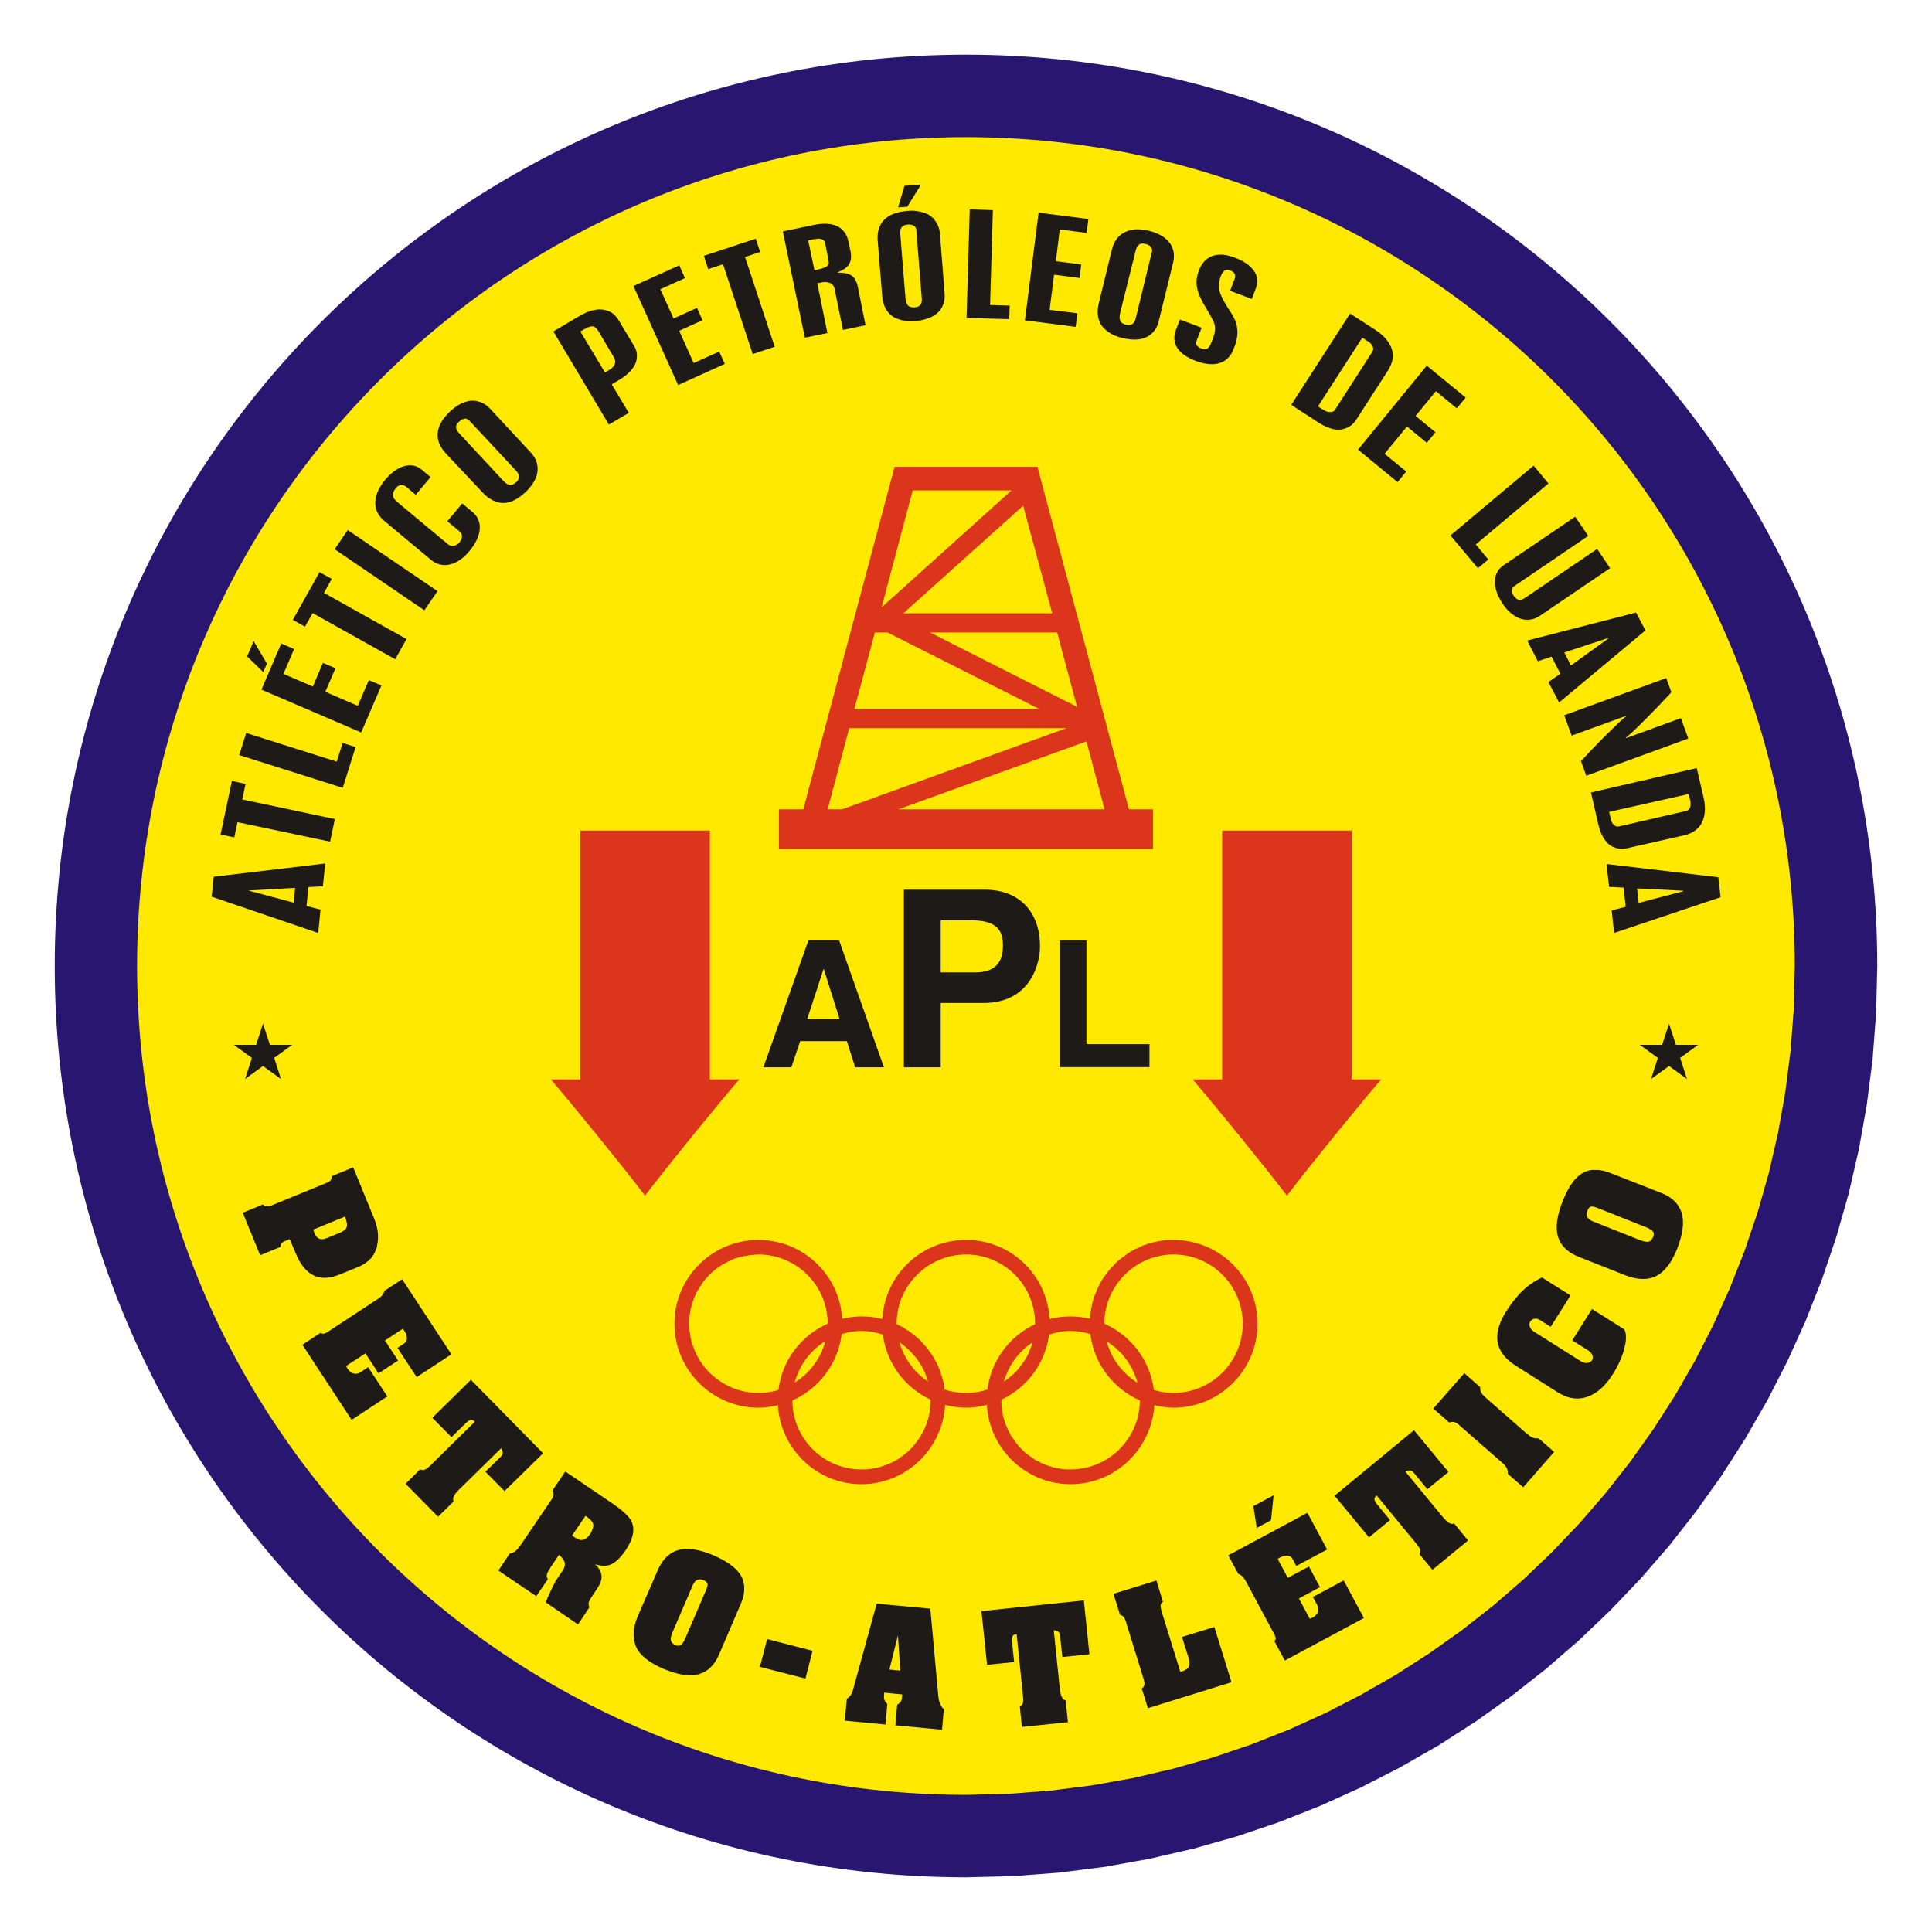<?xml version="1.0" encoding="utf-8"?>
<svg xmlns="http://www.w3.org/2000/svg" height="316" id="svg3083" version="1.0" viewBox="-6.59 -6.59 232.854 232.867" width="316">
  <defs id="defs3085"/>
  <path d="M 219.674,109.837 L 219.536,115.499 L 219.111,121.074 L 218.411,126.574 L 217.449,131.974 L 216.224,137.299 L 214.736,142.512 L 213.011,147.612 L 211.049,152.599 L 208.849,157.461 L 206.424,162.199 L 203.774,166.799 L 200.911,171.261 L 197.849,175.561 L 194.599,179.711 L 191.136,183.699 L 187.499,187.511 L 183.686,191.149 L 179.699,194.599 L 175.549,197.861 L 171.249,200.924 L 166.786,203.786 L 162.186,206.424 L 157.449,208.849 L 152.587,211.049 L 147.599,213.024 L 142.499,214.749 L 137.287,216.224 L 131.974,217.449 L 126.562,218.424 L 121.062,219.124 L 115.487,219.549 L 109.837,219.686 C 49.162,219.686 -1.856848e-14,170.511 -1.856848e-14,109.837 C -1.856848e-14,49.175 49.162,4.4297899e-14 109.837,4.4297899e-14 C 170.499,4.4297899e-14 219.674,49.175 219.674,109.837 z" id="path2806" style="fill:#291670;fill-opacity:1"/>
  <path d="M 209.736,109.837 L 209.611,114.987 L 209.224,120.062 L 208.586,125.062 L 207.711,129.974 L 206.599,134.812 L 205.249,139.549 L 203.674,144.199 L 201.886,148.724 L 199.886,153.162 L 197.686,157.461 L 195.274,161.649 L 192.674,165.699 L 189.886,169.611 L 186.924,173.386 L 183.786,177.011 L 180.474,180.486 L 177.011,183.799 L 173.386,186.936 L 169.611,189.899 L 165.686,192.686 L 161.636,195.286 L 157.449,197.686 L 153.149,199.899 L 148.724,201.899 L 144.187,203.686 L 139.537,205.261 L 134.799,206.599 L 129.962,207.724 L 125.049,208.599 L 120.049,209.236 L 114.974,209.624 L 109.837,209.749 C 54.662,209.749 9.925,165.024 9.925,109.837 C 9.925,54.662 54.662,9.937 109.837,9.937 C 165.011,9.937 209.736,54.662 209.736,109.837 z" id="path2808" style="fill:#ffe900;fill-opacity:1"/>
  <path d="M 101.227,49.677 L 90.227,90.958 L 87.289,90.958 L 87.289,95.74 L 132.383,95.74 L 132.383,90.958 L 129.477,90.958 L 118.445,49.677 L 101.227,49.677 z M 103.414,52.521 L 115.32,52.521 L 99.664,66.615 L 103.414,52.521 z M 116.727,54.365 L 120.227,67.333 L 102.289,67.333 L 116.727,54.365 z M 98.852,69.646 L 100.383,69.646 L 118.664,78.865 L 96.383,78.865 L 98.852,69.646 z M 105.508,69.646 L 120.82,69.646 L 123.227,78.615 L 105.508,69.646 z M 95.758,81.177 L 121.945,81.177 L 94.914,90.958 L 93.164,90.958 L 95.758,81.177 z M 124.352,82.771 L 126.539,90.958 L 101.695,90.958 L 124.352,82.771 z" id="polygon2928" style="fill:#db351b;fill-opacity:1;stroke:#ff0c00;stroke-width:0"/>
  <path d="M 159.874,123.512 L 156.324,123.512 L 156.324,93.524 L 140.712,93.524 L 140.712,123.512 L 137.162,123.512 C 140.174,127.049 145.674,133.799 148.524,137.524 C 151.362,133.799 156.862,127.049 159.874,123.512 z" id="path2942" style="fill:#db351b;fill-opacity:1"/>
  <path d="M 82.512,123.512 L 78.962,123.512 L 78.962,93.524 L 63.35,93.524 L 63.35,123.512 L 59.8,123.512 C 62.812,127.049 68.312,133.799 71.15,137.524 C 73.987,133.799 79.487,127.049 82.512,123.512 z" id="path2944" style="fill:#db351b;fill-opacity:1"/>
  <path d="M 84.82,142.865 C 79.245,142.865 74.695,147.383 74.695,152.958 C 74.695,158.533 79.245,163.083 84.82,163.083 C 85.633,163.083 86.414,162.958 87.164,162.771 C 87.477,168.071 91.852,172.302 97.227,172.302 C 102.614,172.302 107.02,168.052 107.32,162.74 C 108.12,162.952 108.977,163.083 109.852,163.083 C 110.714,163.083 111.539,162.952 112.352,162.74 C 112.639,168.052 117.058,172.302 122.445,172.302 C 127.82,172.302 132.214,168.071 132.539,162.771 C 133.289,162.958 134.052,163.083 134.852,163.083 C 140.439,163.083 144.977,158.533 144.977,152.958 C 144.977,147.383 140.439,142.865 134.852,142.865 L 134.352,142.865 L 133.852,142.896 L 133.383,142.958 L 132.883,143.052 L 132.414,143.146 L 131.945,143.271 L 131.508,143.427 L 131.039,143.583 L 130.633,143.802 L 130.195,143.99 L 129.789,144.208 L 129.383,144.458 L 129.008,144.74 L 128.633,145.021 L 128.258,145.302 L 127.914,145.615 L 127.602,145.958 L 127.258,146.302 L 126.977,146.646 L 126.695,147.021 L 126.414,147.396 L 126.164,147.802 L 125.945,148.208 L 125.727,148.646 L 125.539,149.083 L 125.352,149.521 L 125.195,149.958 L 125.07,150.427 L 124.977,150.896 L 124.883,151.396 L 124.82,151.865 L 124.789,152.365 C 124.027,152.19 123.245,152.083 122.445,152.083 C 121.57,152.083 120.714,152.183 119.914,152.396 C 119.614,147.071 115.239,142.865 109.852,142.865 C 104.452,142.865 100.045,147.071 99.758,152.396 C 98.958,152.183 98.089,152.083 97.227,152.083 C 96.414,152.083 95.664,152.19 94.914,152.365 C 94.602,147.065 90.195,142.865 84.82,142.865 z M 84.82,144.615 C 89.42,144.615 93.164,148.371 93.164,152.958 C 89.977,154.358 87.664,157.371 87.227,160.958 C 86.464,161.183 85.658,161.302 84.82,161.302 C 80.22,161.302 76.477,157.558 76.477,152.958 L 76.477,152.521 L 76.508,152.115 L 76.57,151.708 L 76.633,151.271 L 76.727,150.896 L 76.852,150.49 L 76.977,150.083 L 77.133,149.708 L 77.289,149.333 L 77.477,148.99 L 77.695,148.646 L 77.914,148.302 L 78.133,147.958 L 78.383,147.646 L 78.633,147.365 L 78.914,147.052 L 79.227,146.771 L 79.508,146.521 L 79.82,146.271 L 80.164,146.052 L 80.477,145.833 L 80.852,145.646 L 81.195,145.458 L 81.57,145.271 L 81.945,145.115 L 82.352,144.99 L 82.727,144.896 L 83.133,144.802 L 83.539,144.74 L 83.977,144.677 L 84.383,144.646 L 84.82,144.615 z M 109.852,144.615 C 114.452,144.615 118.164,148.358 118.164,152.958 C 118.164,152.983 118.164,152.996 118.164,153.021 C 115.089,154.446 112.864,157.408 112.414,160.896 C 111.602,161.171 110.752,161.302 109.852,161.302 C 108.952,161.302 108.083,161.171 107.258,160.896 L 107.227,160.552 L 107.164,160.24 L 107.102,159.927 L 107.008,159.615 L 106.914,159.302 L 106.82,158.99 L 106.727,158.677 L 106.602,158.396 L 106.477,158.083 L 106.352,157.802 L 106.195,157.521 L 106.039,157.24 L 105.883,156.958 L 105.727,156.708 L 105.539,156.458 L 105.352,156.177 L 105.164,155.927 L 104.977,155.708 L 104.758,155.458 L 104.539,155.208 L 104.352,154.99 L 104.102,154.771 L 103.883,154.583 L 103.633,154.365 L 103.383,154.177 L 103.133,153.99 L 102.883,153.802 L 102.602,153.646 L 102.352,153.458 L 102.07,153.302 L 101.789,153.177 L 101.508,153.021 C 101.508,152.996 101.477,152.983 101.477,152.958 C 101.477,148.358 105.252,144.615 109.852,144.615 z M 134.852,144.615 C 139.452,144.615 143.195,148.358 143.195,152.958 C 143.195,157.558 139.452,161.302 134.852,161.302 L 134.695,161.302 L 134.539,161.302 L 134.383,161.271 L 134.227,161.271 L 134.102,161.271 L 133.945,161.24 L 133.789,161.24 L 133.633,161.208 L 133.477,161.177 L 133.352,161.146 L 133.195,161.146 L 133.039,161.083 L 132.914,161.052 L 132.758,161.021 L 132.602,160.99 L 132.477,160.958 C 132.039,157.371 129.695,154.358 126.508,152.958 C 126.52,148.371 130.264,144.615 134.852,144.615 z M 97.227,153.833 C 98.127,153.833 99.008,154.008 99.82,154.271 C 100.27,157.771 102.495,160.677 105.57,162.115 C 105.57,162.14 105.57,162.165 105.57,162.177 L 105.57,162.615 L 105.539,163.052 L 105.477,163.458 L 105.414,163.865 L 105.32,164.271 L 105.195,164.677 L 105.07,165.052 L 104.914,165.427 L 104.758,165.802 L 104.57,166.146 L 104.352,166.521 L 104.164,166.833 L 103.914,167.177 L 103.664,167.49 L 103.414,167.802 L 103.133,168.083 L 102.852,168.365 L 102.539,168.615 L 102.227,168.865 L 101.914,169.083 L 101.57,169.333 L 101.227,169.521 L 100.852,169.708 L 100.477,169.865 L 100.102,170.021 L 99.727,170.146 L 99.32,170.271 L 98.914,170.365 L 98.508,170.427 L 98.102,170.49 L 97.664,170.521 L 97.227,170.521 C 92.627,170.521 88.914,166.796 88.914,162.208 C 92.102,160.796 94.414,157.796 94.852,154.208 C 95.614,153.983 96.389,153.833 97.227,153.833 z M 122.445,153.833 C 123.27,153.833 124.058,153.983 124.82,154.208 C 125.258,157.796 127.602,160.796 130.789,162.208 C 130.777,166.796 127.033,170.521 122.445,170.521 L 122.008,170.521 L 121.602,170.49 L 121.164,170.427 L 120.758,170.365 L 120.352,170.271 L 119.977,170.146 L 119.57,170.021 L 119.195,169.865 L 118.82,169.708 L 118.477,169.521 L 118.102,169.333 L 117.789,169.083 L 117.445,168.865 L 117.133,168.615 L 116.82,168.365 L 116.539,168.083 L 116.258,167.802 L 116.008,167.49 L 115.758,167.177 L 115.539,166.833 L 115.289,166.521 L 115.102,166.146 L 114.914,165.802 L 114.758,165.427 L 114.602,165.052 L 114.477,164.677 L 114.352,164.271 L 114.258,163.865 L 114.195,163.458 L 114.133,163.052 L 114.102,162.615 L 114.102,162.177 C 114.102,162.165 114.102,162.14 114.102,162.115 C 117.177,160.677 119.389,157.771 119.852,154.271 C 120.652,154.008 121.545,153.833 122.445,153.833 z M 92.852,155.083 L 92.82,155.302 L 92.758,155.49 L 92.695,155.677 L 92.633,155.865 L 92.539,156.052 L 92.477,156.24 L 92.414,156.427 L 92.32,156.583 L 92.227,156.771 L 92.133,156.958 L 92.039,157.115 L 91.914,157.302 L 91.82,157.458 L 91.727,157.615 L 91.602,157.771 L 91.477,157.958 L 91.383,158.083 L 91.258,158.24 L 90.977,158.552 L 90.727,158.833 L 90.445,159.115 L 90.133,159.365 L 89.977,159.49 L 89.852,159.615 L 89.664,159.708 L 89.508,159.833 L 89.352,159.958 L 89.195,160.052 C 89.745,157.965 91.064,156.196 92.852,155.083 z M 126.789,155.083 L 126.977,155.208 L 127.133,155.302 L 127.445,155.552 L 127.758,155.771 L 128.039,156.052 L 128.352,156.333 L 128.602,156.583 L 128.852,156.896 L 129.102,157.208 L 129.227,157.365 L 129.352,157.521 L 129.445,157.708 L 129.539,157.865 L 129.664,158.021 L 129.758,158.208 L 129.852,158.365 L 129.914,158.552 L 130.008,158.74 L 130.102,158.896 L 130.164,159.083 L 130.227,159.271 L 130.32,159.458 L 130.383,159.646 L 130.445,159.865 L 130.477,160.052 C 128.689,158.952 127.352,157.171 126.789,155.083 z M 101.82,155.208 L 102.133,155.427 L 102.414,155.646 L 102.695,155.896 L 102.977,156.146 L 103.227,156.396 L 103.477,156.677 L 103.727,156.958 L 103.945,157.24 L 104.164,157.552 L 104.352,157.865 L 104.539,158.177 L 104.727,158.521 L 104.883,158.865 L 105.008,159.208 L 105.133,159.552 L 105.258,159.927 C 103.608,158.84 102.37,157.158 101.82,155.208 z M 117.852,155.208 L 117.789,155.396 L 117.758,155.583 L 117.602,155.958 L 117.477,156.271 L 117.32,156.646 L 117.164,156.958 L 116.977,157.271 L 116.758,157.583 L 116.539,157.896 L 116.32,158.177 L 116.102,158.458 L 115.852,158.74 L 115.57,159.021 L 115.289,159.24 L 115.008,159.49 L 114.727,159.708 L 114.414,159.927 C 114.964,157.977 116.202,156.296 117.852,155.208 z" id="path2946" style="fill:#db351b;fill-opacity:1;stroke:#ff0c00;stroke-width:0"/>
  <path d="M 32.602,97.49 L 19.164,99.083 L 18.914,101.49 L 31.758,105.865 L 32.039,103.052 L 30.352,102.615 L 30.57,100.333 L 32.32,100.24 L 32.602,97.49 z M 28.977,100.427 L 28.789,102.208 L 23.414,100.771 L 23.414,100.74 L 28.977,100.427 z" id="polygon2812" style="font-style:normal;font-variant:normal;font-weight:normal;font-stretch:normal;letter-spacing:normal;word-spacing:normal;text-anchor:start;fill:#1e1a17;fill-opacity:1;stroke:#000000;stroke-width:0;stroke-linecap:butt;stroke-linejoin:miter;stroke-miterlimit:10.433;stroke-dasharray:none;stroke-dashoffset:0;stroke-opacity:1"/>
  <polygon id="polygon2814" points="225.76,433.62 226.85,438.78 228.17,438.5 227.85,437 236.78,435.11 236.32,432.93 227.39,434.81 227.08,433.34 225.76,433.62" style="font-style:normal;font-variant:normal;font-weight:normal;font-stretch:normal;letter-spacing:normal;word-spacing:normal;text-anchor:start;fill:#1e1a17;fill-opacity:1;stroke:#000000;stroke-width:0;stroke-linecap:butt;stroke-linejoin:miter;stroke-miterlimit:10.433;stroke-dasharray:none;stroke-dashoffset:0;stroke-opacity:1" transform="matrix(1.25,0,0,-1.25,-262.211,636.021)"/>
  <polygon id="polygon2816" points="227.56,441.28 228.23,443.41 236.96,440.65 237.53,442.45 238.78,442.05 237.54,438.12 227.56,441.28" style="font-style:normal;font-variant:normal;font-weight:normal;font-stretch:normal;letter-spacing:normal;word-spacing:normal;text-anchor:start;fill:#1e1a17;fill-opacity:1;stroke:#000000;stroke-width:0;stroke-linecap:butt;stroke-linejoin:miter;stroke-miterlimit:10.433;stroke-dasharray:none;stroke-dashoffset:0;stroke-opacity:1" transform="matrix(1.25,0,0,-1.25,-262.211,636.021)"/>
  <polygon id="polygon2818" points="229.7,447.59 231.61,452.04 232.85,451.5 231.82,449.11 234.66,447.89 235.63,450.17 236.84,449.65 235.86,447.38 238.99,446.03 240.06,448.51 241.27,447.99 239.32,443.46 229.7,447.59" style="font-style:normal;font-variant:normal;font-weight:normal;font-stretch:normal;letter-spacing:normal;word-spacing:normal;text-anchor:start;fill:#1e1a17;fill-opacity:1;stroke:#000000;stroke-width:0;stroke-linecap:butt;stroke-linejoin:miter;stroke-miterlimit:10.433;stroke-dasharray:none;stroke-dashoffset:0;stroke-opacity:1" transform="matrix(1.25,0,0,-1.25,-262.211,636.021)"/>
  <polygon id="polygon2820" points="228.32,450.79 228.95,452.27 230.23,450.1 229.88,449.28 228.32,450.79" style="font-style:normal;font-variant:normal;font-weight:normal;font-stretch:normal;letter-spacing:normal;word-spacing:normal;text-anchor:start;fill:#1e1a17;fill-opacity:1;stroke:#000000;stroke-width:0;stroke-linecap:butt;stroke-linejoin:miter;stroke-miterlimit:10.433;stroke-dasharray:none;stroke-dashoffset:0;stroke-opacity:1" transform="matrix(1.25,0,0,-1.25,-262.211,636.021)"/>
  <polygon id="polygon2822" points="232.73,454.32 235.3,458.92 236.48,458.27 235.73,456.92 243.69,452.47 242.6,450.52 234.64,454.97 233.9,453.66 232.73,454.32" style="font-style:normal;font-variant:normal;font-weight:normal;font-stretch:normal;letter-spacing:normal;word-spacing:normal;text-anchor:start;fill:#1e1a17;fill-opacity:1;stroke:#000000;stroke-width:0;stroke-linecap:butt;stroke-linejoin:miter;stroke-miterlimit:10.433;stroke-dasharray:none;stroke-dashoffset:0;stroke-opacity:1" transform="matrix(1.25,0,0,-1.25,-262.211,636.021)"/>
  <polygon id="polygon2824" points="236.76,461.13 238.02,462.98 246.68,457.09 245.41,455.24 236.76,461.13" style="font-style:normal;font-variant:normal;font-weight:normal;font-stretch:normal;letter-spacing:normal;word-spacing:normal;text-anchor:start;fill:#1e1a17;fill-opacity:1;stroke:#000000;stroke-width:0;stroke-linecap:butt;stroke-linejoin:miter;stroke-miterlimit:10.433;stroke-dasharray:none;stroke-dashoffset:0;stroke-opacity:1" transform="matrix(1.25,0,0,-1.25,-262.211,636.021)"/>
  <path d="M 45.3,50.912 L 43.512,53.05 L 42.762,52.425 L 42.725,52.4 L 42.675,52.35 C 42.637,52.312 42.587,52.25 42.512,52.187 C 41.975,51.75 41.525,51.762 41.125,52.237 C 40.862,52.55 40.75,52.837 40.762,53.1 C 40.775,53.362 40.937,53.625 41.237,53.875 L 47.387,59 C 47.587,59.175 47.825,59.237 48.087,59.2 C 48.362,59.15 48.6,59.012 48.787,58.775 C 48.975,58.55 49.087,58.312 49.087,58.075 C 49.087,57.837 49.012,57.637 48.837,57.5 L 47.325,56.237 L 49.112,54.087 L 50.387,55.15 C 50.7,55.412 50.925,55.712 51.062,56.062 C 51.2,56.4 51.262,56.787 51.225,57.212 C 51.187,57.637 51.062,58.075 50.85,58.512 C 50.637,58.962 50.35,59.4 49.975,59.837 C 49.5,60.425 48.987,60.85 48.45,61.137 C 47.9,61.425 47.362,61.55 46.825,61.512 C 46.287,61.475 45.8,61.262 45.35,60.887 L 39.712,56.187 C 39.225,55.775 38.9,55.3 38.737,54.775 C 38.587,54.237 38.6,53.662 38.787,53.062 C 38.975,52.45 39.325,51.85 39.837,51.225 C 40.312,50.662 40.812,50.225 41.337,49.925 C 41.875,49.625 42.387,49.487 42.887,49.5 C 43.387,49.512 43.837,49.687 44.237,50.025 L 45.3,50.912 z" id="path2826" style="font-style:normal;font-variant:normal;font-weight:normal;font-stretch:normal;letter-spacing:normal;word-spacing:normal;text-anchor:start;fill:#1e1a17;fill-opacity:1;stroke:#000000;stroke-width:0;stroke-linecap:butt;stroke-linejoin:miter;stroke-miterlimit:10.433;stroke-dasharray:none;stroke-dashoffset:0;stroke-opacity:1"/>
  <path d="M 50.102,41.708 L 50.008,41.74 L 49.914,41.74 L 49.789,41.771 L 49.695,41.802 L 49.57,41.833 L 49.477,41.865 L 49.352,41.896 C 48.777,42.108 48.227,42.465 47.664,42.99 C 46.777,43.827 46.264,44.677 46.164,45.552 C 46.077,46.427 46.389,47.246 47.102,48.021 L 51.602,52.802 C 52.102,53.34 52.664,53.708 53.227,53.896 C 53.789,54.083 54.339,54.083 54.914,53.896 C 55.502,53.696 56.108,53.321 56.695,52.771 C 57.27,52.233 57.683,51.677 57.945,51.115 C 58.195,50.552 58.252,50.008 58.164,49.458 C 58.064,48.921 57.808,48.421 57.383,47.958 L 52.477,42.677 C 52.052,42.215 51.564,41.927 51.039,41.802 L 50.914,41.771 L 50.82,41.74 L 50.727,41.74 L 50.633,41.708 L 50.508,41.708 L 50.414,41.708 L 50.32,41.708 L 50.227,41.708 L 50.102,41.708 z M 49.414,43.865 L 49.445,43.865 L 49.477,43.865 L 49.539,43.865 L 49.57,43.896 L 49.602,43.896 L 49.633,43.896 L 49.664,43.927 L 49.727,43.927 L 49.758,43.958 L 49.789,43.99 L 49.82,43.99 L 49.852,44.021 L 49.914,44.052 L 49.945,44.083 L 49.977,44.115 L 50.008,44.146 L 55.602,50.146 C 56.064,50.633 56.083,51.096 55.633,51.521 C 55.358,51.771 55.089,51.89 54.852,51.865 C 54.602,51.84 54.339,51.646 54.039,51.333 L 48.758,45.646 C 48.27,45.133 48.245,44.683 48.695,44.271 L 48.758,44.24 L 48.789,44.177 L 48.852,44.146 L 48.883,44.115 L 48.914,44.083 L 48.977,44.052 L 49.039,44.021 L 49.07,43.99 L 49.102,43.958 L 49.164,43.958 L 49.195,43.927 L 49.227,43.927 L 49.289,43.896 L 49.32,43.896 L 49.352,43.896 L 49.414,43.865 z" id="path2830" style="font-style:normal;font-variant:normal;font-weight:normal;font-stretch:normal;letter-spacing:normal;word-spacing:normal;text-anchor:start;fill:#1e1a17;fill-opacity:1;stroke:#000000;stroke-width:0;stroke-linecap:butt;stroke-linejoin:miter;stroke-miterlimit:10.433;stroke-dasharray:none;stroke-dashoffset:0;stroke-opacity:1"/>
  <path d="M 65.539,30.708 C 65.389,30.716 65.23,30.743 65.07,30.771 C 64.433,30.883 63.764,31.177 63.039,31.615 L 60.102,33.365 L 66.789,44.583 L 69.195,43.177 L 67.133,39.74 L 68.07,39.177 C 68.695,38.815 69.195,38.377 69.57,37.927 C 69.933,37.465 70.127,37.008 70.164,36.521 C 70.214,36.046 70.127,35.583 69.852,35.146 L 67.977,32.021 C 67.664,31.508 67.289,31.14 66.789,30.927 C 66.414,30.768 65.99,30.685 65.539,30.708 z M 64.695,32.74 L 64.727,32.74 L 64.758,32.74 L 64.789,32.74 L 64.82,32.74 C 65.07,32.765 65.289,32.94 65.477,33.24 L 67.383,36.458 C 67.733,37.058 67.552,37.565 66.852,37.99 L 66.32,38.302 L 63.352,33.365 L 63.789,33.115 L 63.852,33.083 L 63.883,33.052 L 63.914,33.052 L 63.945,33.021 L 63.977,32.99 L 64.039,32.99 L 64.07,32.958 L 64.102,32.927 L 64.133,32.927 L 64.164,32.896 L 64.195,32.896 L 64.227,32.865 L 64.289,32.865 L 64.352,32.833 L 64.383,32.833 L 64.414,32.802 L 64.445,32.802 L 64.477,32.802 L 64.539,32.771 L 64.57,32.771 L 64.602,32.771 L 64.633,32.771 L 64.664,32.771 L 64.695,32.74 z" id="path2834" style="font-style:normal;font-variant:normal;font-weight:normal;font-stretch:normal;letter-spacing:normal;word-spacing:normal;text-anchor:start;fill:#1e1a17;fill-opacity:1;stroke:#000000;stroke-width:0;stroke-linecap:butt;stroke-linejoin:miter;stroke-miterlimit:10.433;stroke-dasharray:none;stroke-dashoffset:0;stroke-opacity:1"/>
  <polygon id="polygon2836" points="265.57,486.51 269.99,488.5 270.54,487.27 268.16,486.2 269.44,483.38 271.7,484.4 272.23,483.21 269.98,482.19 271.38,479.08 273.84,480.19 274.38,479 269.88,476.96 265.57,486.51" style="font-style:normal;font-variant:normal;font-weight:normal;font-stretch:normal;letter-spacing:normal;word-spacing:normal;text-anchor:start;fill:#1e1a17;fill-opacity:1;stroke:#000000;stroke-width:0;stroke-linecap:butt;stroke-linejoin:miter;stroke-miterlimit:10.433;stroke-dasharray:none;stroke-dashoffset:0;stroke-opacity:1" transform="matrix(1.25,0,0,-1.25,-262.211,636.021)"/>
  <polygon id="polygon2838" points="272.36,489.42 277.36,491.07 277.79,489.79 276.33,489.31 279.19,480.65 277.07,479.95 274.21,488.61 272.78,488.14 272.36,489.42" style="font-style:normal;font-variant:normal;font-weight:normal;font-stretch:normal;letter-spacing:normal;word-spacing:normal;text-anchor:start;fill:#1e1a17;fill-opacity:1;stroke:#000000;stroke-width:0;stroke-linecap:butt;stroke-linejoin:miter;stroke-miterlimit:10.433;stroke-dasharray:none;stroke-dashoffset:0;stroke-opacity:1" transform="matrix(1.25,0,0,-1.25,-262.211,636.021)"/>
  <path d="M 92.32,20.396 C 92.057,20.419 91.767,20.462 91.477,20.521 L 87.758,21.302 L 90.414,34.115 L 93.133,33.552 L 91.914,27.552 L 92.383,27.458 C 92.795,27.371 93.158,27.396 93.445,27.521 C 93.733,27.646 93.914,27.846 93.977,28.146 L 95.008,33.177 L 97.727,32.615 L 96.789,27.927 C 96.702,27.527 96.558,27.208 96.383,26.958 C 96.208,26.708 95.97,26.527 95.633,26.427 C 95.295,26.315 94.864,26.283 94.352,26.271 L 94.352,26.24 C 95.052,25.965 95.52,25.64 95.758,25.24 C 95.983,24.852 96.039,24.327 95.914,23.677 L 95.664,22.521 C 95.489,21.633 95.033,21.027 94.32,20.677 C 93.786,20.424 93.111,20.326 92.32,20.396 z M 91.945,22.177 L 92.008,22.177 L 92.039,22.177 L 92.102,22.177 L 92.164,22.177 L 92.227,22.208 L 92.289,22.208 L 92.32,22.208 L 92.352,22.24 L 92.414,22.24 C 92.652,22.315 92.802,22.452 92.852,22.677 L 93.289,24.927 C 93.339,25.19 93.258,25.39 93.008,25.552 C 92.77,25.702 92.295,25.84 91.57,25.99 L 90.82,22.396 L 91.477,22.24 L 91.539,22.24 L 91.602,22.24 L 91.664,22.208 L 91.758,22.208 L 91.82,22.208 L 91.883,22.208 L 91.945,22.177 z" id="path2842" style="font-style:normal;font-variant:normal;font-weight:normal;font-stretch:normal;letter-spacing:normal;word-spacing:normal;text-anchor:start;fill:#1e1a17;fill-opacity:1;stroke:#000000;stroke-width:0;stroke-linecap:butt;stroke-linejoin:miter;stroke-miterlimit:10.433;stroke-dasharray:none;stroke-dashoffset:0;stroke-opacity:1"/>
  <path d="M 103.289,18.802 C 103.111,18.801 102.949,18.818 102.758,18.833 C 101.533,18.933 100.589,19.283 99.977,19.896 C 99.364,20.521 99.108,21.377 99.195,22.427 L 99.727,28.99 C 99.777,29.715 99.952,30.333 100.289,30.833 C 100.614,31.321 101.058,31.665 101.633,31.865 C 102.208,32.077 102.895,32.177 103.695,32.115 C 104.483,32.052 105.177,31.858 105.727,31.583 C 106.277,31.308 106.683,30.915 106.945,30.427 C 107.208,29.94 107.308,29.396 107.258,28.771 L 106.695,21.583 C 106.645,20.946 106.439,20.427 106.102,19.99 L 106.039,19.896 L 105.977,19.833 L 105.914,19.74 L 105.852,19.677 L 105.758,19.615 L 105.695,19.552 L 105.602,19.49 L 105.539,19.427 L 105.445,19.365 L 105.352,19.302 L 105.258,19.24 L 105.164,19.208 L 105.07,19.177 L 104.977,19.115 L 104.852,19.083 L 104.758,19.052 C 104.327,18.902 103.824,18.806 103.289,18.802 z M 102.883,20.458 L 102.945,20.458 L 103.008,20.458 L 103.039,20.49 L 103.102,20.49 L 103.164,20.49 L 103.227,20.49 L 103.258,20.49 L 103.289,20.521 L 103.352,20.521 L 103.383,20.552 L 103.445,20.552 L 103.477,20.583 L 103.508,20.583 L 103.539,20.615 L 103.57,20.646 L 103.602,20.677 L 103.633,20.677 L 103.664,20.708 L 103.695,20.74 L 103.727,20.771 L 103.727,20.802 L 103.758,20.865 L 103.789,20.896 L 103.789,20.927 L 103.82,20.958 L 103.82,21.021 L 103.852,21.052 L 103.852,21.115 L 103.852,21.146 L 103.852,21.208 L 104.508,29.396 C 104.558,30.058 104.289,30.408 103.664,30.458 C 103.302,30.483 103.027,30.402 102.852,30.24 C 102.677,30.052 102.577,29.771 102.539,29.333 L 101.914,21.583 C 101.864,20.883 102.145,20.54 102.758,20.49 L 102.82,20.49 L 102.883,20.458 z" id="path2846" style="font-style:normal;font-variant:normal;font-weight:normal;font-stretch:normal;letter-spacing:normal;word-spacing:normal;text-anchor:start;fill:#1e1a17;fill-opacity:1;stroke:#000000;stroke-width:0;stroke-linecap:butt;stroke-linejoin:miter;stroke-miterlimit:10.433;stroke-dasharray:none;stroke-dashoffset:0;stroke-opacity:1"/>
  <polygon id="polygon2848" points="291.09,494.09 291.98,494.16 293.3,496.29 291.71,496.17 291.09,494.09" style="font-style:normal;font-variant:normal;font-weight:normal;font-stretch:normal;letter-spacing:normal;word-spacing:normal;text-anchor:start;fill:#1e1a17;fill-opacity:1;stroke:#000000;stroke-width:0;stroke-linecap:butt;stroke-linejoin:miter;stroke-miterlimit:10.433;stroke-dasharray:none;stroke-dashoffset:0;stroke-opacity:1" transform="matrix(1.25,0,0,-1.25,-262.211,636.021)"/>
  <polygon id="polygon2850" points="298,493.9 300.23,493.83 299.96,484.68 301.85,484.62 301.81,483.31 297.69,483.43 298,493.9" style="font-style:normal;font-variant:normal;font-weight:normal;font-stretch:normal;letter-spacing:normal;word-spacing:normal;text-anchor:start;fill:#1e1a17;fill-opacity:1;stroke:#000000;stroke-width:0;stroke-linecap:butt;stroke-linejoin:miter;stroke-miterlimit:10.433;stroke-dasharray:none;stroke-dashoffset:0;stroke-opacity:1" transform="matrix(1.25,0,0,-1.25,-262.211,636.021)"/>
  <polygon id="polygon2852" points="304.64,493.58 309.44,492.97 309.27,491.63 306.68,491.96 306.3,488.9 308.75,488.59 308.59,487.28 306.13,487.6 305.7,484.21 308.38,483.88 308.21,482.57 303.32,483.2 304.64,493.58" style="font-style:normal;font-variant:normal;font-weight:normal;font-stretch:normal;letter-spacing:normal;word-spacing:normal;text-anchor:start;fill:#1e1a17;fill-opacity:1;stroke:#000000;stroke-width:0;stroke-linecap:butt;stroke-linejoin:miter;stroke-miterlimit:10.433;stroke-dasharray:none;stroke-dashoffset:0;stroke-opacity:1" transform="matrix(1.25,0,0,-1.25,-262.211,636.021)"/>
  <path d="M 130.32,21.052 C 129.827,21.079 129.37,21.196 128.977,21.396 C 128.189,21.783 127.664,22.496 127.414,23.521 L 125.852,29.927 C 125.677,30.627 125.658,31.29 125.82,31.865 C 125.97,32.44 126.302,32.896 126.789,33.271 C 127.264,33.658 127.877,33.958 128.664,34.146 C 129.427,34.333 130.114,34.39 130.727,34.302 C 131.339,34.215 131.858,33.958 132.258,33.583 C 132.658,33.208 132.92,32.727 133.07,32.115 L 134.789,25.115 C 134.939,24.502 134.933,23.908 134.758,23.396 L 134.727,23.302 L 134.695,23.208 L 134.664,23.115 L 134.602,23.021 L 134.539,22.927 L 134.508,22.865 L 134.445,22.771 L 134.383,22.677 L 134.32,22.615 L 134.258,22.521 L 134.195,22.427 L 134.102,22.365 L 134.039,22.302 L 133.945,22.208 L 133.852,22.146 L 133.789,22.083 C 133.302,21.708 132.683,21.427 131.945,21.24 C 131.352,21.096 130.814,21.026 130.32,21.052 z M 131.008,22.771 C 131.13,22.757 131.264,22.765 131.414,22.802 L 131.477,22.833 L 131.539,22.833 L 131.602,22.865 L 131.664,22.865 L 131.727,22.896 L 131.758,22.927 L 131.82,22.927 L 131.852,22.958 L 131.914,22.99 L 131.945,23.021 L 131.977,23.052 L 132.008,23.052 L 132.039,23.115 L 132.07,23.115 L 132.102,23.177 L 132.133,23.177 L 132.164,23.24 L 132.195,23.302 L 132.227,23.333 L 132.227,23.365 L 132.227,23.396 L 132.258,23.427 L 132.258,23.49 L 132.258,23.521 L 132.258,23.552 L 132.258,23.615 L 132.258,23.646 L 132.258,23.708 L 132.258,23.74 L 132.258,23.802 L 132.227,23.833 L 130.289,31.802 C 130.127,32.452 129.733,32.702 129.133,32.552 C 128.783,32.465 128.558,32.327 128.445,32.115 C 128.333,31.89 128.314,31.571 128.414,31.146 L 130.289,23.615 C 130.411,23.108 130.642,22.813 131.008,22.771 z" id="path2856" style="font-style:normal;font-variant:normal;font-weight:normal;font-stretch:normal;letter-spacing:normal;word-spacing:normal;text-anchor:start;fill:#1e1a17;fill-opacity:1;stroke:#000000;stroke-width:0;stroke-linecap:butt;stroke-linejoin:miter;stroke-miterlimit:10.433;stroke-dasharray:none;stroke-dashoffset:0;stroke-opacity:1"/>
  <path d="M 144.287,29.45 L 141.674,28.462 L 142.237,26.962 C 142.312,26.762 142.312,26.575 142.212,26.412 C 142.124,26.25 141.962,26.112 141.724,26.025 C 141.424,25.912 141.187,25.912 141.012,26.025 C 140.824,26.137 140.662,26.375 140.537,26.725 C 140.237,27.5 140.249,28.262 140.574,29 C 140.712,29.35 140.999,29.887 141.437,30.575 C 141.512,30.687 141.624,30.875 141.799,31.125 C 142.049,31.55 142.224,31.887 142.324,32.15 C 142.424,32.412 142.499,32.712 142.524,33.025 C 142.612,33.637 142.512,34.35 142.212,35.162 L 142.062,35.55 C 141.849,36.1 141.524,36.525 141.087,36.837 C 140.649,37.137 140.137,37.3 139.524,37.312 C 138.924,37.325 138.262,37.187 137.524,36.912 C 136.449,36.5 135.699,35.975 135.299,35.337 C 134.887,34.687 134.837,33.962 135.149,33.15 L 135.624,31.925 L 138.237,32.912 L 137.624,34.5 C 137.562,34.687 137.562,34.862 137.649,35.025 C 137.749,35.175 137.912,35.3 138.149,35.4 C 138.474,35.525 138.737,35.537 138.924,35.425 C 139.112,35.312 139.287,35.05 139.437,34.625 L 139.524,34.412 L 139.612,34.175 L 139.649,34.075 C 139.749,33.8 139.812,33.562 139.837,33.35 C 139.874,33.15 139.874,32.962 139.849,32.8 C 139.824,32.562 139.737,32.287 139.574,31.962 C 139.424,31.65 139.124,31.112 138.674,30.375 C 138.299,29.762 138.037,29.212 137.862,28.737 C 137.699,28.262 137.612,27.8 137.624,27.362 C 137.637,26.937 137.724,26.487 137.912,26.012 C 138.249,25.112 138.787,24.537 139.537,24.262 C 140.287,24 141.187,24.062 142.237,24.462 C 143.324,24.875 144.087,25.4 144.537,26.05 C 144.987,26.675 145.062,27.375 144.787,28.125 L 144.287,29.45 z" id="path2858" style="font-style:normal;font-variant:normal;font-weight:normal;font-stretch:normal;letter-spacing:normal;word-spacing:normal;text-anchor:start;fill:#1e1a17;fill-opacity:1;stroke:#000000;stroke-width:0;stroke-linecap:butt;stroke-linejoin:miter;stroke-miterlimit:10.433;stroke-dasharray:none;stroke-dashoffset:0;stroke-opacity:1"/>
  <path d="M 156.133,31.208 L 149.039,42.208 L 152.352,44.365 C 153.002,44.777 153.602,45.033 154.164,45.146 C 154.727,45.258 155.252,45.19 155.727,44.99 C 156.189,44.79 156.57,44.477 156.883,43.99 L 160.727,38.021 C 161.077,37.458 161.277,36.877 161.289,36.302 C 161.289,35.727 161.108,35.202 160.758,34.677 C 160.408,34.14 159.902,33.646 159.227,33.208 L 156.133,31.208 z M 157.602,34.115 L 158.227,34.521 L 158.289,34.552 L 158.352,34.583 L 158.383,34.615 L 158.445,34.677 L 158.508,34.708 L 158.539,34.74 L 158.602,34.802 L 158.633,34.833 L 158.664,34.896 L 158.695,34.927 L 158.727,34.958 L 158.758,35.021 L 158.789,35.052 L 158.82,35.115 L 158.852,35.146 L 158.852,35.177 L 158.883,35.24 L 158.883,35.271 L 158.914,35.302 L 158.914,35.365 L 158.914,35.396 L 158.914,35.427 L 158.914,35.49 L 158.914,35.521 L 158.914,35.583 L 158.883,35.615 L 158.883,35.677 L 158.852,35.708 L 158.852,35.74 L 158.82,35.802 L 158.789,35.833 L 158.758,35.896 L 154.32,42.802 C 154.195,42.99 154.008,43.083 153.758,43.083 C 153.495,43.096 153.22,43.008 152.945,42.833 L 152.258,42.396 L 157.602,34.115 z" id="path2862" style="font-style:normal;font-variant:normal;font-weight:normal;font-stretch:normal;letter-spacing:normal;word-spacing:normal;text-anchor:start;fill:#1e1a17;fill-opacity:1;stroke:#000000;stroke-width:0;stroke-linecap:butt;stroke-linejoin:miter;stroke-miterlimit:10.433;stroke-dasharray:none;stroke-dashoffset:0;stroke-opacity:1"/>
  <polygon id="polygon2864" points="342.07,478.83 345.82,475.75 344.96,474.71 342.95,476.37 340.99,473.98 342.91,472.41 342.07,471.39 340.16,472.96 338,470.33 340.09,468.62 339.25,467.6 335.44,470.73 342.07,478.83" style="font-style:normal;font-variant:normal;font-weight:normal;font-stretch:normal;letter-spacing:normal;word-spacing:normal;text-anchor:start;fill:#1e1a17;fill-opacity:1;stroke:#000000;stroke-width:0;stroke-linecap:butt;stroke-linejoin:miter;stroke-miterlimit:10.433;stroke-dasharray:none;stroke-dashoffset:0;stroke-opacity:1" transform="matrix(1.25,0,0,-1.25,-262.211,636.021)"/>
  <polygon id="polygon2866" points="352.37,469.19 353.8,467.47 346.79,461.59 348,460.14 347,459.3 344.35,462.46 352.37,469.19" style="font-style:normal;font-variant:normal;font-weight:normal;font-stretch:normal;letter-spacing:normal;word-spacing:normal;text-anchor:start;fill:#1e1a17;fill-opacity:1;stroke:#000000;stroke-width:0;stroke-linecap:butt;stroke-linejoin:miter;stroke-miterlimit:10.433;stroke-dasharray:none;stroke-dashoffset:0;stroke-opacity:1" transform="matrix(1.25,0,0,-1.25,-262.211,636.021)"/>
  <path d="M 183.261,55.687 L 184.836,58 L 175.999,64 C 175.549,64.3 175.499,64.7 175.836,65.2 C 176.036,65.487 176.236,65.65 176.461,65.7 C 176.674,65.75 176.936,65.662 177.236,65.462 L 185.911,59.575 L 187.474,61.887 L 179.036,67.612 C 178.549,67.95 178.036,68.112 177.499,68.112 C 176.949,68.112 176.424,67.95 175.924,67.612 C 175.411,67.287 174.949,66.825 174.549,66.225 C 174.124,65.6 173.836,64.975 173.686,64.387 C 173.536,63.787 173.549,63.25 173.699,62.762 C 173.861,62.262 174.149,61.875 174.586,61.575 L 183.261,55.687 z" id="path2868" style="font-style:normal;font-variant:normal;font-weight:normal;font-stretch:normal;letter-spacing:normal;word-spacing:normal;text-anchor:start;fill:#1e1a17;fill-opacity:1;stroke:#000000;stroke-width:0;stroke-linecap:butt;stroke-linejoin:miter;stroke-miterlimit:10.433;stroke-dasharray:none;stroke-dashoffset:0;stroke-opacity:1"/>
  <path d="M 190.602,67.24 L 177.477,70.615 L 178.758,73.115 L 180.414,72.552 L 181.477,74.615 L 180.039,75.615 L 181.32,78.083 L 191.727,69.396 L 190.602,67.24 z M 187.258,70.302 L 187.258,70.365 L 182.758,73.615 L 181.945,72.052 L 187.258,70.302 z" id="polygon2872" style="font-style:normal;font-variant:normal;font-weight:normal;font-stretch:normal;letter-spacing:normal;word-spacing:normal;text-anchor:start;fill:#1e1a17;fill-opacity:1;stroke:#000000;stroke-width:0;stroke-linecap:butt;stroke-linejoin:miter;stroke-miterlimit:10.433;stroke-dasharray:none;stroke-dashoffset:0;stroke-opacity:1"/>
  <path d="M 194.236,75.137 L 194.861,76.85 C 193.736,78.062 192.836,78.999 192.149,79.687 C 191.811,80.037 191.486,80.362 191.174,80.662 C 190.861,80.974 190.561,81.274 190.274,81.537 L 189.361,82.349 L 189.374,82.387 L 195.999,79.974 L 196.899,82.424 L 184.599,86.912 L 183.961,85.149 C 184.761,84.274 185.661,83.324 186.674,82.312 C 187.174,81.812 187.561,81.437 187.824,81.187 C 188.086,80.937 188.324,80.712 188.524,80.499 L 189.399,79.737 L 189.386,79.699 L 182.836,82.074 L 181.936,79.624 L 194.236,75.137 z" id="path2874" style="font-style:normal;font-variant:normal;font-weight:normal;font-stretch:normal;letter-spacing:normal;word-spacing:normal;text-anchor:start;fill:#1e1a17;fill-opacity:1;stroke:#000000;stroke-width:0;stroke-linecap:butt;stroke-linejoin:miter;stroke-miterlimit:10.433;stroke-dasharray:none;stroke-dashoffset:0;stroke-opacity:1"/>
  <path d="M 197.914,85.99 L 185.164,88.927 L 186.039,92.74 C 186.202,93.49 186.464,94.108 186.789,94.583 C 187.114,95.058 187.502,95.377 187.977,95.552 C 188.464,95.74 188.989,95.771 189.539,95.646 L 196.445,94.083 C 197.095,93.933 197.639,93.64 198.039,93.24 C 198.452,92.84 198.695,92.333 198.82,91.708 C 198.945,91.083 198.933,90.39 198.758,89.615 L 197.914,85.99 z M 196.945,89.115 L 197.102,89.802 L 197.133,89.896 L 197.133,89.958 L 197.164,90.021 L 197.164,90.115 L 197.164,90.177 L 197.164,90.24 L 197.164,90.302 L 197.164,90.365 L 197.164,90.396 L 197.164,90.458 L 197.164,90.521 L 197.164,90.552 L 197.133,90.615 L 197.133,90.677 L 197.102,90.708 L 197.102,90.74 L 197.07,90.802 L 197.07,90.833 L 197.039,90.865 L 197.008,90.896 L 196.977,90.927 L 196.945,90.99 L 196.914,90.99 L 196.883,91.052 L 196.852,91.052 L 196.82,91.083 L 196.758,91.115 L 196.727,91.115 L 196.664,91.146 L 196.633,91.177 L 196.602,91.177 L 196.539,91.177 L 188.539,93.021 C 188.314,93.071 188.089,93.008 187.914,92.833 C 187.727,92.658 187.602,92.39 187.539,92.052 L 187.352,91.271 L 196.945,89.115 z" id="path2878" style="font-style:normal;font-variant:normal;font-weight:normal;font-stretch:normal;letter-spacing:normal;word-spacing:normal;text-anchor:start;fill:#1e1a17;fill-opacity:1;stroke:#000000;stroke-width:0;stroke-linecap:butt;stroke-linejoin:miter;stroke-miterlimit:10.433;stroke-dasharray:none;stroke-dashoffset:0;stroke-opacity:1"/>
  <path d="M 187.039,97.552 L 187.352,100.302 L 189.102,100.396 L 189.352,102.708 L 187.664,103.146 L 187.945,105.865 L 200.789,101.552 L 200.508,99.146 L 187.039,97.552 z M 190.727,100.49 L 196.289,100.771 L 196.289,100.833 L 190.914,102.24 L 190.727,100.49 z" id="polygon2882" style="font-style:normal;font-variant:normal;font-weight:normal;font-stretch:normal;letter-spacing:normal;word-spacing:normal;text-anchor:start;fill:#1e1a17;fill-opacity:1;stroke:#000000;stroke-width:0;stroke-linecap:butt;stroke-linejoin:miter;stroke-miterlimit:10.433;stroke-dasharray:none;stroke-dashoffset:0;stroke-opacity:1"/>
  <polygon id="polygon2884" points="365.43,415.38 366.09,413.34 368.23,413.34 366.5,412.08 367.16,410.04 365.43,411.3 363.69,410.04 364.35,412.08 362.61,413.34 364.76,413.34 365.43,415.38" style="font-style:normal;font-variant:normal;font-weight:normal;font-stretch:normal;letter-spacing:normal;word-spacing:normal;text-anchor:start;fill:#1e1a17;fill-opacity:1;stroke:#000000;stroke-width:0;stroke-linecap:butt;stroke-linejoin:miter;stroke-miterlimit:10.433;stroke-dasharray:none;stroke-dashoffset:0;stroke-opacity:1" transform="matrix(1.25,0,0,-1.25,-262.211,636.021)"/>
  <polygon id="polygon2886" points="229.85,415.38 230.52,413.34 232.66,413.34 230.93,412.08 231.59,410.04 229.85,411.3 228.12,410.04 228.78,412.08 227.04,413.34 229.19,413.34 229.85,415.38" style="font-style:normal;font-variant:normal;font-weight:normal;font-stretch:normal;letter-spacing:normal;word-spacing:normal;text-anchor:start;fill:#1e1a17;fill-opacity:1;stroke:#000000;stroke-width:0;stroke-linecap:butt;stroke-linejoin:miter;stroke-miterlimit:10.433;stroke-dasharray:none;stroke-dashoffset:0;stroke-opacity:1" transform="matrix(1.25,0,0,-1.25,-262.211,636.021)"/>
  <path d="M 35.977,134.115 L 33.383,135.177 C 33.383,135.402 33.327,135.596 33.227,135.708 C 33.127,135.821 32.983,135.902 32.758,135.99 L 26.195,138.677 C 25.97,138.765 25.77,138.815 25.57,138.802 C 25.383,138.802 25.227,138.733 25.102,138.583 L 22.664,139.583 L 24.758,144.708 L 27.195,143.708 C 27.183,143.396 27.358,143.158 27.695,143.021 L 28.32,142.771 L 29.039,144.458 C 30.152,147.171 31.914,148.033 34.352,147.021 L 36.602,146.115 L 36.727,146.052 L 36.82,146.021 L 36.945,145.958 L 37.039,145.896 L 37.164,145.833 L 37.227,145.771 L 37.352,145.74 L 37.445,145.646 L 37.539,145.583 L 37.602,145.521 L 37.695,145.458 L 37.789,145.396 L 37.852,145.333 L 37.945,145.24 L 38.008,145.177 L 38.102,145.083 L 38.164,145.021 L 38.227,144.927 L 38.289,144.833 L 38.352,144.74 L 38.414,144.677 L 38.477,144.552 L 38.508,144.49 L 38.57,144.365 L 38.602,144.271 L 38.664,144.177 L 38.695,144.083 L 38.727,143.99 L 38.789,143.865 L 38.82,143.74 L 38.852,143.646 L 38.852,143.521 C 39.089,142.508 38.97,141.427 38.508,140.302 L 35.977,134.115 z M 34.977,140.052 C 35.214,140.627 35.27,141.027 35.195,141.302 C 35.108,141.577 34.808,141.821 34.32,142.021 L 32.852,142.615 C 32.439,142.79 32.133,142.821 31.883,142.708 L 31.852,142.677 L 31.82,142.677 L 31.789,142.677 L 31.789,142.646 L 31.758,142.646 L 31.727,142.615 L 31.695,142.615 L 31.664,142.583 L 31.664,142.552 L 31.633,142.552 L 31.602,142.521 L 31.57,142.49 L 31.539,142.458 L 31.508,142.427 L 31.508,142.396 L 31.477,142.365 L 31.445,142.333 L 31.445,142.302 L 31.414,142.302 L 31.414,142.24 L 31.383,142.24 L 31.383,142.208 L 31.352,142.177 L 31.352,142.146 L 31.32,142.115 L 31.32,142.083 L 31.289,142.052 L 31.289,142.021 L 31.164,141.615 L 34.977,140.052 z" id="path2890" style="font-style:normal;font-variant:normal;font-weight:normal;font-stretch:normal;letter-spacing:normal;word-spacing:normal;text-anchor:start;fill:#1e1a17;fill-opacity:1;stroke:#000000;stroke-width:0;stroke-linecap:butt;stroke-linejoin:miter;stroke-miterlimit:10.433;stroke-dasharray:none;stroke-dashoffset:0;stroke-opacity:1"/>
  <path d="M 35.787,164.549 L 29.85,155.499 L 32.05,154.049 C 32.187,154.149 32.312,154.187 32.437,154.162 C 32.562,154.137 32.725,154.074 32.9,153.949 L 38.987,149.949 C 39.412,149.674 39.662,149.349 39.737,148.999 L 41.875,147.599 L 47.812,156.649 L 43.625,159.399 L 41.312,155.874 L 42.087,155.362 C 42.337,155.199 42.462,154.987 42.45,154.712 C 42.45,154.437 42.35,154.149 42.162,153.849 L 41.962,153.562 L 39.8,154.987 L 41.387,157.399 L 39.025,158.949 L 37.45,156.536 L 35.125,158.049 L 35.25,158.324 C 35.487,158.686 35.75,158.899 36.025,158.961 C 36.312,159.036 36.587,158.986 36.85,158.811 L 37.775,158.199 L 40.087,161.724 L 35.787,164.549 z" id="path2892" style="font-style:normal;font-variant:normal;font-weight:normal;font-stretch:normal;letter-spacing:normal;word-spacing:normal;text-anchor:start;fill:#1e1a17;fill-opacity:1;stroke:#000000;stroke-width:0;stroke-linecap:butt;stroke-linejoin:miter;stroke-miterlimit:10.433;stroke-dasharray:none;stroke-dashoffset:0;stroke-opacity:1"/>
  <path d="M 54.212,173.136 L 51.912,170.799 L 53.737,169.011 C 53.862,168.874 53.95,168.761 53.975,168.649 C 54.025,168.461 53.975,168.236 53.8,167.974 L 48.7,172.986 C 48.425,173.261 48.225,173.511 48.112,173.749 C 47.987,173.986 47.987,174.199 48.087,174.374 L 46.2,176.224 L 42.287,172.249 L 44.05,170.511 C 44.25,170.624 44.45,170.624 44.637,170.536 C 44.812,170.449 45.025,170.286 45.237,170.086 L 50.637,164.774 C 50.45,164.574 50.262,164.511 50.1,164.561 C 49.925,164.624 49.75,164.749 49.55,164.936 L 47.825,166.636 L 45.512,164.299 L 50.162,159.724 L 58.862,168.574 L 54.212,173.136 z" id="path2894" style="font-style:normal;font-variant:normal;font-weight:normal;font-stretch:normal;letter-spacing:normal;word-spacing:normal;text-anchor:start;fill:#1e1a17;fill-opacity:1;stroke:#000000;stroke-width:0;stroke-linecap:butt;stroke-linejoin:miter;stroke-miterlimit:10.433;stroke-dasharray:none;stroke-dashoffset:0;stroke-opacity:1"/>
  <path d="M 61.539,170.771 L 59.977,173.083 C 60.102,173.283 60.145,173.465 60.133,173.615 C 60.108,173.765 60.02,173.946 59.883,174.146 L 56.258,179.49 C 55.97,179.902 55.758,180.171 55.57,180.333 C 55.395,180.496 55.152,180.608 54.852,180.646 L 53.477,182.708 L 58.039,185.802 L 59.445,183.74 C 59.283,183.552 59.264,183.333 59.352,183.083 C 59.439,182.846 59.595,182.565 59.82,182.24 L 60.789,180.802 C 61.114,181.115 61.314,181.371 61.414,181.583 C 61.552,181.933 61.489,182.321 61.227,182.708 L 60.508,183.771 C 60.32,184.046 60.089,184.521 59.789,185.146 C 59.489,185.771 59.283,186.215 59.195,186.552 L 63.07,189.208 L 64.445,187.146 L 64.445,187.115 L 64.445,187.083 L 64.414,187.083 L 64.414,187.052 L 64.414,187.021 L 64.383,186.99 L 64.383,186.958 L 64.383,186.927 L 64.352,186.896 L 64.352,186.865 L 64.352,186.833 L 64.352,186.802 L 64.352,186.771 L 64.352,186.74 L 64.352,186.708 L 64.352,186.677 L 64.352,186.646 L 64.352,186.615 L 64.352,186.583 L 64.352,186.552 L 64.352,186.521 L 64.383,186.521 L 64.383,186.49 C 64.458,186.29 64.589,186.058 64.789,185.771 L 65.414,184.833 C 65.752,184.333 65.914,183.877 65.914,183.49 C 65.927,182.977 65.67,182.458 65.133,181.958 C 65.82,182.158 66.427,182.196 66.914,182.021 C 67.552,181.783 68.164,181.202 68.789,180.302 C 69.727,178.902 69.97,177.721 69.508,176.771 C 69.22,176.158 68.377,175.396 66.977,174.458 L 61.539,170.771 z M 63.977,176.115 C 64.502,176.477 64.795,176.79 64.883,177.052 C 64.97,177.315 64.87,177.721 64.57,178.271 L 64.414,178.458 C 64.152,178.846 63.852,179.033 63.477,179.021 L 63.445,179.021 L 63.414,179.021 L 63.383,179.021 L 63.352,179.021 L 63.289,179.021 L 63.258,178.99 L 63.195,178.99 L 63.164,178.958 L 63.102,178.958 L 63.039,178.927 L 62.977,178.896 L 62.945,178.865 L 62.883,178.833 L 62.852,178.833 L 62.789,178.771 L 62.727,178.74 L 62.664,178.708 L 62.352,178.49 L 63.977,176.115 z" id="path2898" style="font-style:normal;font-variant:normal;font-weight:normal;font-stretch:normal;letter-spacing:normal;word-spacing:normal;text-anchor:start;fill:#1e1a17;fill-opacity:1;stroke:#000000;stroke-width:0;stroke-linecap:butt;stroke-linejoin:miter;stroke-miterlimit:10.433;stroke-dasharray:none;stroke-dashoffset:0;stroke-opacity:1"/>
  <path d="M 76.07,180.115 C 75.753,180.125 75.442,180.165 75.164,180.24 C 74.064,180.54 73.239,181.371 72.664,182.708 L 70.289,188.177 C 69.677,189.615 69.608,190.858 70.07,191.896 C 70.52,192.921 71.602,193.783 73.289,194.521 C 75.077,195.283 76.514,195.508 77.602,195.208 C 78.702,194.908 79.52,194.121 80.07,192.833 L 82.633,186.865 L 82.695,186.74 L 82.727,186.615 L 82.789,186.49 L 82.82,186.365 L 82.852,186.271 L 82.914,186.146 L 82.945,186.021 L 82.977,185.896 L 83.008,185.771 L 83.039,185.677 L 83.039,185.552 L 83.07,185.458 L 83.07,185.333 L 83.102,185.208 L 83.102,185.115 L 83.102,185.021 L 83.102,184.896 L 83.102,184.802 L 83.102,184.708 L 83.102,184.583 L 83.102,184.49 L 83.07,184.396 L 83.039,184.271 L 83.039,184.177 L 83.008,184.083 L 82.977,183.99 L 82.977,183.896 L 82.914,183.802 L 82.914,183.708 L 82.852,183.615 L 82.82,183.521 L 82.789,183.458 C 82.302,182.521 81.183,181.646 79.445,180.896 C 78.142,180.333 77.022,180.083 76.07,180.115 z M 77.789,183.771 C 77.917,183.774 78.052,183.802 78.195,183.865 C 78.52,184.002 78.67,184.171 78.695,184.396 C 78.695,184.521 78.62,184.796 78.445,185.208 L 76.039,190.802 C 75.864,191.215 75.695,191.496 75.508,191.646 L 75.477,191.646 L 75.477,191.677 L 75.445,191.677 L 75.414,191.708 L 75.383,191.708 L 75.352,191.74 L 75.32,191.74 L 75.289,191.771 L 75.258,191.771 L 75.227,191.771 L 75.195,191.771 L 75.164,191.771 L 75.133,191.771 L 75.102,191.771 L 75.07,191.771 L 75.039,191.771 L 75.008,191.771 L 74.977,191.771 L 74.977,191.74 L 74.945,191.74 L 74.914,191.74 L 74.883,191.74 L 74.852,191.708 L 74.82,191.708 C 74.545,191.596 74.364,191.408 74.289,191.208 C 74.202,190.958 74.264,190.59 74.477,190.115 L 76.883,184.521 C 77.099,183.996 77.407,183.762 77.789,183.771 z" id="path2902" style="font-style:normal;font-variant:normal;font-weight:normal;font-stretch:normal;letter-spacing:normal;word-spacing:normal;text-anchor:start;fill:#1e1a17;fill-opacity:1;stroke:#000000;stroke-width:0;stroke-linecap:butt;stroke-linejoin:miter;stroke-miterlimit:10.433;stroke-dasharray:none;stroke-dashoffset:0;stroke-opacity:1"/>
  <polygon id="polygon2904" points="282.16,352.23 277.77,353.36 278.46,356.04 282.84,354.91 282.16,352.23" style="font-style:normal;font-variant:normal;font-weight:normal;font-stretch:normal;letter-spacing:normal;word-spacing:normal;text-anchor:start;fill:#1e1a17;fill-opacity:1;stroke:#000000;stroke-width:0;stroke-linecap:butt;stroke-linejoin:miter;stroke-miterlimit:10.433;stroke-dasharray:none;stroke-dashoffset:0;stroke-opacity:1" transform="matrix(1.25,0,0,-1.25,-262.211,636.021)"/>
  <path d="M 99.07,186.708 L 96.289,196.833 C 96.202,197.208 96.089,197.502 95.977,197.677 C 95.877,197.84 95.702,198.015 95.477,198.177 L 95.227,200.802 L 100.133,201.271 L 100.352,198.802 C 100.139,198.59 100.027,198.396 99.977,198.208 C 99.939,198.008 99.952,197.74 99.977,197.427 L 102.164,197.646 C 102.127,197.971 102.114,198.221 102.039,198.396 C 101.964,198.571 101.789,198.721 101.539,198.896 L 101.32,201.365 L 106.945,201.896 L 107.164,199.427 L 107.133,199.396 L 107.102,199.365 L 107.07,199.333 L 107.039,199.302 L 107.008,199.271 L 106.977,199.24 L 106.945,199.208 L 106.914,199.146 L 106.914,199.115 L 106.883,199.083 L 106.852,199.021 L 106.82,198.99 L 106.789,198.958 L 106.789,198.896 L 106.758,198.865 L 106.727,198.833 L 106.727,198.771 L 106.695,198.708 L 106.664,198.677 L 106.664,198.615 L 106.633,198.552 L 106.633,198.521 L 106.602,198.458 L 106.602,198.396 L 106.57,198.333 L 106.57,198.271 L 106.539,198.208 L 106.539,198.177 L 106.539,198.115 L 106.539,198.052 L 106.508,197.99 L 106.508,197.927 L 105.539,187.302 L 99.07,186.708 z M 101.633,190.521 L 101.914,194.771 L 100.602,194.646 L 101.633,190.521 z" id="path2908" style="font-style:normal;font-variant:normal;font-weight:normal;font-stretch:normal;letter-spacing:normal;word-spacing:normal;text-anchor:start;fill:#1e1a17;fill-opacity:1;stroke:#000000;stroke-width:0;stroke-linecap:butt;stroke-linejoin:miter;stroke-miterlimit:10.433;stroke-dasharray:none;stroke-dashoffset:0;stroke-opacity:1"/>
  <path d="M 124.712,192.799 L 121.449,193.136 L 121.174,190.599 C 121.162,190.411 121.112,190.274 121.049,190.174 C 120.937,190.024 120.724,189.924 120.412,189.899 L 121.149,197.024 C 121.187,197.399 121.274,197.711 121.374,197.949 C 121.487,198.186 121.649,198.324 121.849,198.361 L 122.124,200.986 L 116.574,201.561 L 116.324,199.099 C 116.524,199.011 116.649,198.861 116.699,198.661 C 116.737,198.461 116.749,198.211 116.712,197.911 L 115.937,190.374 C 115.662,190.399 115.499,190.499 115.437,190.661 C 115.374,190.836 115.362,191.049 115.387,191.324 L 115.637,193.736 L 112.374,194.074 L 111.699,187.599 L 124.037,186.311 L 124.712,192.799 z" id="path2910" style="font-style:normal;font-variant:normal;font-weight:normal;font-stretch:normal;letter-spacing:normal;word-spacing:normal;text-anchor:start;fill:#1e1a17;fill-opacity:1;stroke:#000000;stroke-width:0;stroke-linecap:butt;stroke-linejoin:miter;stroke-miterlimit:10.433;stroke-dasharray:none;stroke-dashoffset:0;stroke-opacity:1"/>
  <path d="M 141.837,196.174 L 131.762,199.299 L 131.024,196.936 C 131.212,196.811 131.312,196.649 131.337,196.461 C 131.362,196.274 131.337,196.061 131.262,195.849 L 129.062,188.724 C 128.999,188.536 128.912,188.386 128.812,188.274 C 128.712,188.149 128.574,188.086 128.412,188.074 L 127.612,185.511 L 132.787,183.911 L 133.574,186.474 C 133.362,186.624 133.274,186.799 133.299,187.036 C 133.324,187.261 133.362,187.499 133.437,187.724 L 135.674,194.924 C 136.162,194.786 136.474,194.611 136.624,194.411 C 136.812,194.161 136.824,193.774 136.662,193.236 L 135.874,190.711 L 139.774,189.511 L 141.837,196.174 z" id="path2912" style="font-style:normal;font-variant:normal;font-weight:normal;font-stretch:normal;letter-spacing:normal;word-spacing:normal;text-anchor:start;fill:#1e1a17;fill-opacity:1;stroke:#000000;stroke-width:0;stroke-linecap:butt;stroke-linejoin:miter;stroke-miterlimit:10.433;stroke-dasharray:none;stroke-dashoffset:0;stroke-opacity:1"/>
  <path d="M 157.799,188.436 L 148.262,193.561 L 147.012,191.224 C 147.124,191.111 147.174,190.974 147.162,190.849 C 147.149,190.724 147.099,190.561 146.987,190.374 L 143.549,183.961 C 143.299,183.499 143.012,183.224 142.662,183.124 L 141.449,180.874 L 150.987,175.749 L 153.362,180.174 L 149.649,182.161 L 149.212,181.336 C 149.074,181.086 148.862,180.936 148.587,180.924 C 148.312,180.899 148.012,180.974 147.699,181.136 L 147.399,181.299 L 148.624,183.586 L 151.174,182.224 L 152.499,184.711 L 149.962,186.074 L 151.274,188.524 L 151.562,188.411 C 151.937,188.211 152.162,187.974 152.262,187.699 C 152.349,187.424 152.324,187.149 152.174,186.874 L 151.649,185.899 L 155.362,183.899 L 157.799,188.436 z" id="path2914" style="font-style:normal;font-variant:normal;font-weight:normal;font-stretch:normal;letter-spacing:normal;word-spacing:normal;text-anchor:start;fill:#1e1a17;fill-opacity:1;stroke:#000000;stroke-width:0;stroke-linecap:butt;stroke-linejoin:miter;stroke-miterlimit:10.433;stroke-dasharray:none;stroke-dashoffset:0;stroke-opacity:1"/>
  <polygon id="polygon2916" points="327.3,369.91 327.05,367.5 325.67,366.76 325.35,368.86 327.3,369.91" style="font-style:normal;font-variant:normal;font-weight:normal;font-stretch:normal;letter-spacing:normal;word-spacing:normal;text-anchor:start;fill:#1e1a17;fill-opacity:1;stroke:#000000;stroke-width:0;stroke-linecap:butt;stroke-linejoin:miter;stroke-miterlimit:10.433;stroke-dasharray:none;stroke-dashoffset:0;stroke-opacity:1" transform="matrix(1.25,0,0,-1.25,-262.211,636.021)"/>
  <path d="M 167.986,170.824 L 165.449,172.911 L 163.824,170.936 C 163.699,170.799 163.586,170.711 163.486,170.674 C 163.299,170.599 163.074,170.649 162.799,170.786 L 167.349,176.311 C 167.599,176.599 167.836,176.824 168.049,176.961 C 168.274,177.099 168.486,177.124 168.674,177.036 L 170.349,179.086 L 166.049,182.624 L 164.486,180.724 C 164.599,180.536 164.624,180.336 164.549,180.136 C 164.474,179.949 164.336,179.736 164.149,179.511 L 159.324,173.649 C 159.124,173.824 159.036,173.999 159.074,174.174 C 159.124,174.349 159.224,174.549 159.399,174.749 L 160.949,176.624 L 158.411,178.711 L 154.262,173.686 L 163.836,165.799 L 167.986,170.824 z" id="path2918" style="font-style:normal;font-variant:normal;font-weight:normal;font-stretch:normal;letter-spacing:normal;word-spacing:normal;text-anchor:start;fill:#1e1a17;fill-opacity:1;stroke:#000000;stroke-width:0;stroke-linecap:butt;stroke-linejoin:miter;stroke-miterlimit:10.433;stroke-dasharray:none;stroke-dashoffset:0;stroke-opacity:1"/>
  <path d="M 180.724,168.411 L 176.999,172.674 L 175.136,171.049 C 175.149,170.774 175.111,170.549 175.011,170.361 C 174.924,170.174 174.786,169.999 174.599,169.836 L 169.186,165.099 C 169.024,164.961 168.861,164.861 168.699,164.824 C 168.536,164.774 168.336,164.786 168.086,164.874 L 166.161,163.186 L 169.899,158.924 L 171.811,160.611 C 171.799,160.899 171.849,161.124 171.961,161.299 C 172.074,161.486 172.274,161.686 172.536,161.924 L 177.336,166.136 C 177.699,166.436 177.961,166.624 178.124,166.686 C 178.299,166.761 178.549,166.786 178.861,166.786 L 180.724,168.411 z" id="path2920" style="font-style:normal;font-variant:normal;font-weight:normal;font-stretch:normal;letter-spacing:normal;word-spacing:normal;text-anchor:start;fill:#1e1a17;fill-opacity:1;stroke:#000000;stroke-width:0;stroke-linecap:butt;stroke-linejoin:miter;stroke-miterlimit:10.433;stroke-dasharray:none;stroke-dashoffset:0;stroke-opacity:1"/>
  <path d="M 189.186,153.649 L 189.211,153.699 L 189.236,153.749 L 189.249,153.812 L 189.274,153.862 L 189.286,153.924 L 189.311,153.974 L 189.324,154.037 L 189.336,154.099 L 189.349,154.162 L 189.361,154.224 L 189.361,154.287 L 189.374,154.362 L 189.374,154.424 L 189.374,154.499 L 189.386,154.562 L 189.386,154.637 L 189.374,154.712 L 189.374,154.787 L 189.374,154.862 L 189.361,154.949 L 189.361,155.024 L 189.349,155.099 L 189.336,155.186 L 189.324,155.274 L 189.311,155.362 L 189.299,155.449 L 189.274,155.536 L 189.261,155.624 L 189.236,155.712 L 189.211,155.811 L 189.199,155.899 L 189.174,155.999 C 188.899,157.024 188.436,158.036 187.811,159.024 C 186.949,160.399 185.974,161.286 184.886,161.711 C 183.661,162.186 182.411,162.024 181.149,161.224 L 176.136,158.049 C 173.586,156.449 173.186,154.274 174.924,151.512 C 175.574,150.487 176.224,149.649 176.899,149.012 C 177.561,148.362 178.349,147.824 179.249,147.387 L 182.699,149.549 L 180.311,153.337 L 178.986,152.499 C 178.774,152.362 178.549,152.324 178.336,152.362 C 178.124,152.412 177.961,152.524 177.849,152.687 C 177.736,152.874 177.724,153.074 177.799,153.324 C 177.874,153.562 178.061,153.774 178.361,153.962 L 183.986,157.511 C 184.236,157.661 184.486,157.724 184.736,157.686 C 184.999,157.649 185.174,157.536 185.286,157.374 C 185.399,157.212 185.411,157.012 185.336,156.786 C 185.261,156.549 185.086,156.349 184.824,156.174 L 182.911,154.974 L 185.286,151.187 L 189.186,153.649 z" id="path2922" style="font-style:normal;font-variant:normal;font-weight:normal;font-stretch:normal;letter-spacing:normal;word-spacing:normal;text-anchor:start;fill:#1e1a17;fill-opacity:1;stroke:#000000;stroke-width:0;stroke-linecap:butt;stroke-linejoin:miter;stroke-miterlimit:10.433;stroke-dasharray:none;stroke-dashoffset:0;stroke-opacity:1"/>
  <path d="M 185.227,134.427 L 185.102,134.458 L 185.008,134.49 L 184.914,134.49 L 184.82,134.521 L 184.727,134.552 L 184.633,134.583 L 184.539,134.615 L 184.445,134.646 L 184.352,134.677 L 184.289,134.74 L 184.195,134.771 C 183.27,135.283 182.458,136.415 181.758,138.177 C 181.058,139.94 180.858,141.402 181.195,142.49 C 181.533,143.59 182.395,144.402 183.758,144.927 L 189.289,147.115 C 190.739,147.677 191.964,147.727 192.977,147.24 C 193.989,146.752 194.852,145.671 195.539,143.958 C 196.252,142.146 196.427,140.702 196.102,139.615 C 195.764,138.527 194.964,137.721 193.664,137.208 L 187.602,134.833 L 187.477,134.771 L 187.352,134.74 L 187.227,134.677 L 187.102,134.646 L 186.977,134.615 L 186.883,134.583 L 186.758,134.552 L 186.633,134.521 L 186.508,134.49 L 186.414,134.49 L 186.289,134.458 L 186.164,134.427 L 186.07,134.427 L 185.945,134.427 L 185.852,134.427 L 185.727,134.427 L 185.633,134.427 L 185.539,134.427 L 185.414,134.427 L 185.32,134.427 L 185.227,134.427 z M 185.258,138.833 C 185.383,138.821 185.658,138.89 186.07,139.052 L 191.727,141.302 C 192.139,141.465 192.439,141.627 192.602,141.802 L 192.602,141.833 L 192.633,141.865 L 192.664,141.896 L 192.664,141.927 L 192.695,141.958 L 192.695,141.99 L 192.727,142.021 L 192.727,142.052 L 192.727,142.083 L 192.727,142.115 L 192.727,142.146 L 192.727,142.177 L 192.727,142.208 L 192.727,142.24 L 192.727,142.271 L 192.727,142.302 L 192.727,142.333 L 192.727,142.365 L 192.695,142.365 L 192.695,142.396 L 192.695,142.427 L 192.664,142.458 L 192.664,142.49 C 192.552,142.765 192.395,142.965 192.195,143.052 C 191.945,143.14 191.602,143.083 191.102,142.896 L 185.445,140.646 C 184.733,140.371 184.489,139.94 184.727,139.365 C 184.852,139.027 185.033,138.846 185.258,138.833 z" id="path2926" style="font-style:normal;font-variant:normal;font-weight:normal;font-stretch:normal;letter-spacing:normal;word-spacing:normal;text-anchor:start;fill:#1e1a17;fill-opacity:1;stroke:#000000;stroke-width:0;stroke-linecap:butt;stroke-linejoin:miter;stroke-miterlimit:10.433;stroke-dasharray:none;stroke-dashoffset:0;stroke-opacity:1"/>
  <path d="M 90.852,106.74 L 85.414,122.052 L 88.789,122.052 L 89.852,118.896 L 95.477,118.896 L 96.477,122.052 L 99.945,122.052 L 94.539,106.74 L 90.852,106.74 z M 92.664,110.208 L 92.695,110.208 L 94.602,116.24 L 90.695,116.24 L 92.664,110.208 z" id="polygon2968" style="font-style:normal;font-variant:normal;font-weight:normal;font-stretch:normal;letter-spacing:normal;word-spacing:normal;text-anchor:start;fill:#1e1a17;fill-opacity:1;stroke:#000000;stroke-width:0;stroke-linecap:butt;stroke-linejoin:miter;stroke-miterlimit:10.433;stroke-dasharray:none;stroke-dashoffset:0;stroke-opacity:1"/>
  <path d="M 102.352,100.646 L 102.352,122.052 L 106.789,122.052 L 106.789,114.302 L 111.945,114.302 C 117.695,114.302 118.758,109.427 118.758,107.49 C 118.758,103.29 116.239,100.646 112.102,100.646 L 102.352,100.646 z M 106.789,104.333 L 110.352,104.333 C 113.127,104.333 114.289,105.196 114.289,107.271 C 114.289,108.233 114.283,110.615 110.945,110.615 L 106.789,110.615 L 106.789,104.333 z" id="path2972" style="font-style:normal;font-variant:normal;font-weight:normal;font-stretch:normal;letter-spacing:normal;word-spacing:normal;text-anchor:start;fill:#1e1a17;fill-opacity:1;stroke:#000000;stroke-width:0;stroke-linecap:butt;stroke-linejoin:miter;stroke-miterlimit:10.433;stroke-dasharray:none;stroke-dashoffset:0;stroke-opacity:1"/>
  <polygon id="polygon2974" points="309.25,413.41 315.33,413.41 315.33,411.19 306.69,411.19 306.69,423.42 309.25,423.42 309.25,413.41" style="font-style:normal;font-variant:normal;font-weight:normal;font-stretch:normal;letter-spacing:normal;word-spacing:normal;text-anchor:start;fill:#1e1a17;fill-opacity:1;stroke:#000000;stroke-width:0;stroke-linecap:butt;stroke-linejoin:miter;stroke-miterlimit:10.433;stroke-dasharray:none;stroke-dashoffset:0;stroke-opacity:1" transform="matrix(1.25,0,0,-1.25,-262.211,636.021)"/>
</svg>